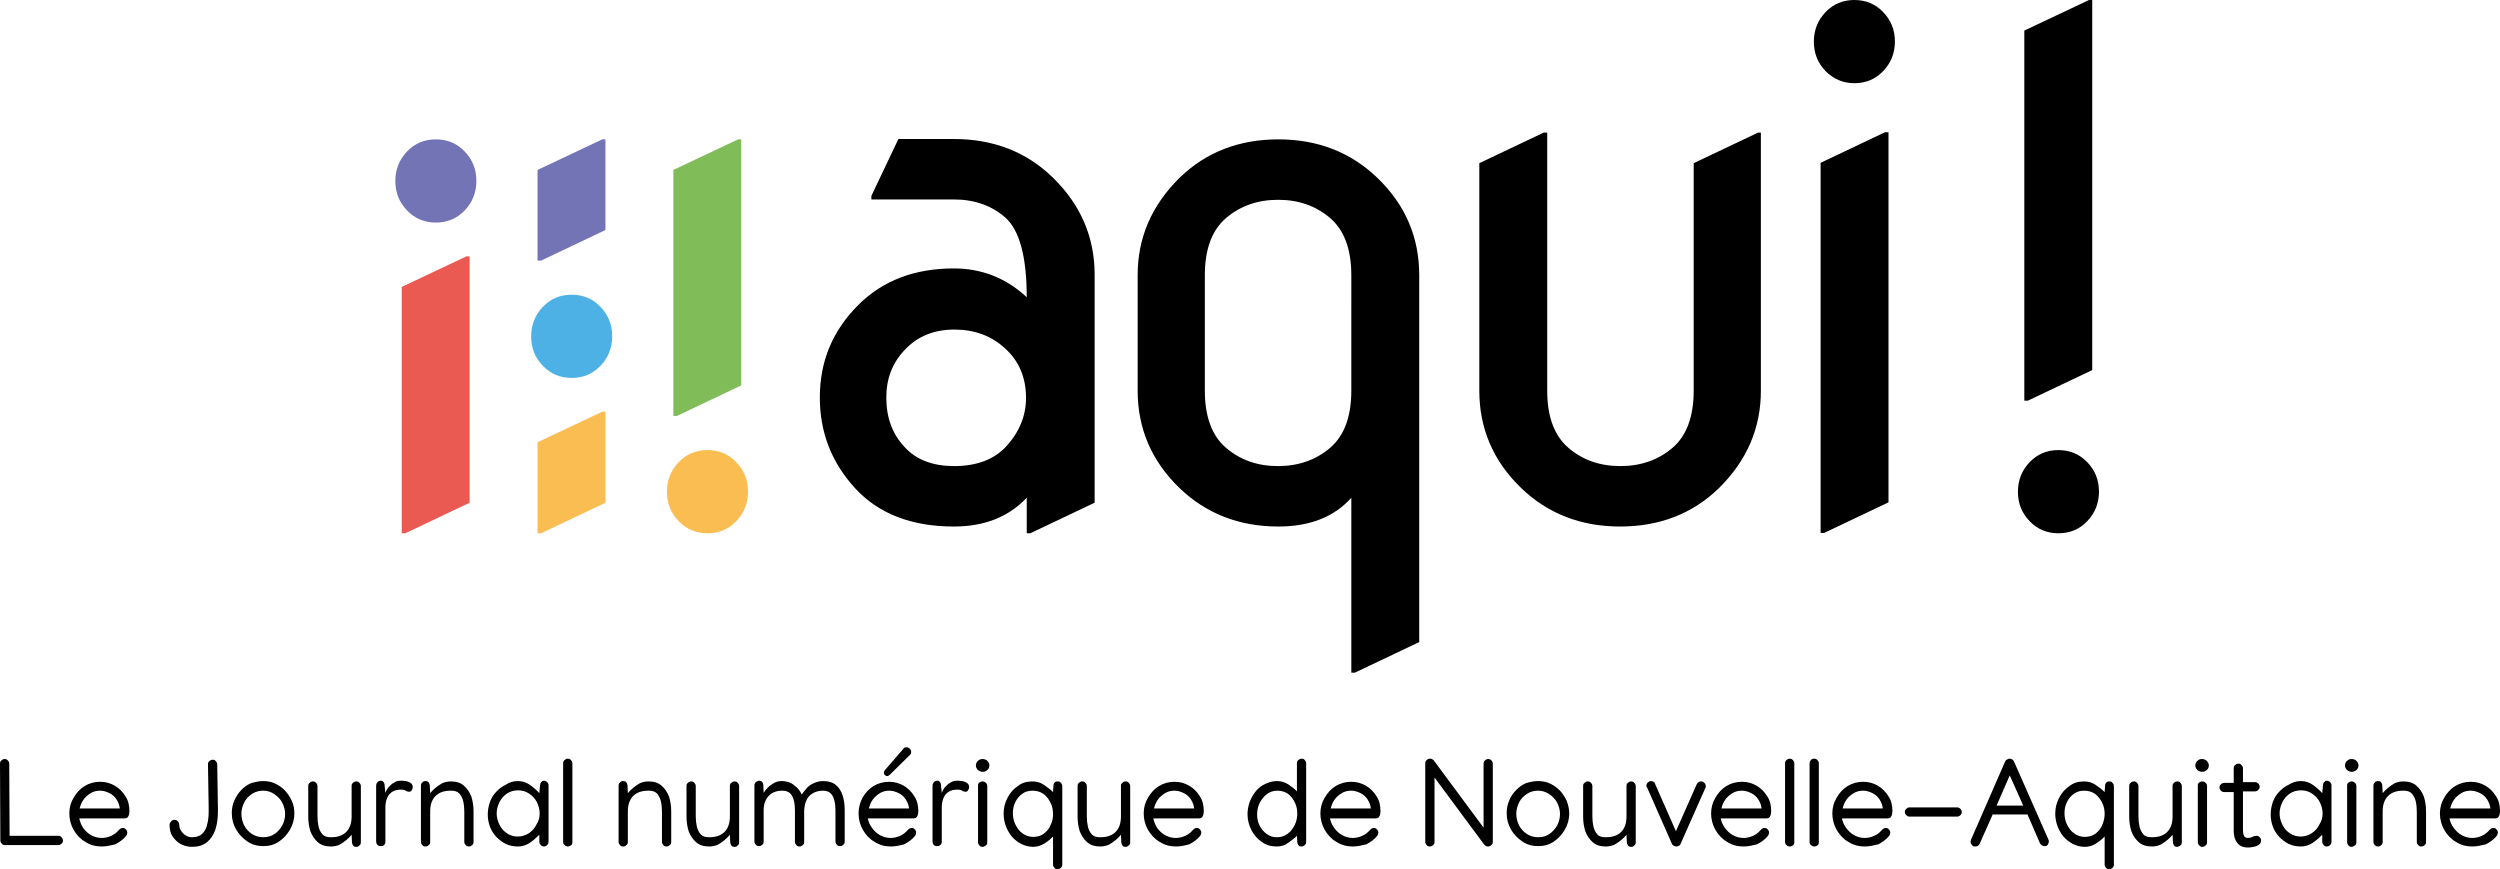 <svg xmlns="http://www.w3.org/2000/svg" xml:space="preserve" class="logobig_svg" style="enable-background:new 0 0 703.2 244.5" viewBox="0 0 703.2 244.5"><style>.st1{fill:#7374b5}.st2{fill:#fabd52}.st5{fill:#000}.st6{fill:#000}</style><path d="M208.5 39.2v69.2l-18.1 8.6h-1V47.8l18.2-8.6z" style="fill:#80bc58"/><path d="M170.3 39.2v25.5l-18.1 8.6h-1V47.8l18.2-8.6z" class="st1"/><path d="M170.3 115.8v25.6l-18.1 8.6h-1v-25.6l18.2-8.6z" class="st2"/><path d="M132.1 72.1v69.3L114 150h-1V80.7l18.2-8.6z" style="fill:#ea5a53"/><path d="M168.9 86.3c2.2 2.3 3.3 5 3.3 8.3 0 3.2-1.1 6-3.3 8.3-2.2 2.3-4.9 3.4-8.1 3.4-3.2 0-5.9-1.1-8.1-3.4-2.2-2.3-3.3-5-3.3-8.3 0-3.2 1.1-6 3.3-8.3 2.2-2.3 4.9-3.4 8.1-3.4 3.2 0 5.9 1.1 8.1 3.4" style="fill:#4db1e5"/><path d="M207.1 130c2.2 2.3 3.3 5 3.3 8.3 0 3.2-1.1 6-3.3 8.3-2.2 2.3-4.9 3.4-8.1 3.4-3.2 0-5.9-1.1-8.1-3.4-2.2-2.3-3.3-5-3.3-8.3 0-3.2 1.1-6 3.3-8.3 2.2-2.3 4.9-3.4 8.1-3.4 3.2 0 5.9 1.1 8.1 3.4" class="st2"/><path d="M130.7 42.6c2.2 2.3 3.3 5 3.3 8.3 0 3.2-1.1 6-3.3 8.3-2.2 2.3-4.9 3.4-8.1 3.4-3.2 0-5.9-1.1-8.1-3.4-2.2-2.3-3.3-5-3.3-8.3 0-3.2 1.1-6 3.3-8.3 2.2-2.3 4.9-3.4 8.1-3.4 3.2 0 5.9 1.1 8.1 3.4" class="st1"/><path d="m307.9 141.4-18.1 8.6h-1v-10c-5.1 5.4-11.9 8.1-20.5 8.1-11.9 0-21.2-3.6-27.8-10.8-6.6-7.2-9.9-15.7-9.9-25.5 0-10.2 3.6-18.8 10.8-26 6.9-6.9 15.9-10.3 26.9-10.3 7.8 0 14.7 2.7 20.5 8.1 0-11.3-2-18.7-5.9-22.3-3.8-3.4-8.7-5.2-14.6-5.2h-23.2v-1l7.6-16h15.6c11.1 0 20.4 3.6 27.8 10.8 7.9 7.7 11.8 16.8 11.8 27.4v64.1zm-58.6-29.6c0 5.7 1.7 10.3 5.2 14 3.3 3.6 8 5.3 13.9 5.3 6.2 0 11.1-1.8 14.5-5.4 3.8-4.1 5.7-8.7 5.7-13.8 0-5.7-2-10.4-5.9-13.9-3.9-3.6-8.7-5.3-14.2-5.3-5.8 0-10.4 1.9-13.9 5.6-3.6 3.7-5.3 8.2-5.3 13.5M399.2 77.4v103.2l-18.1 8.6h-1V140c-4.8 5.4-11.7 8.1-20.5 8.1-11 0-20.3-3.6-27.8-10.8-7.9-7.6-11.8-16.8-11.8-27.4V77.4c0-10.5 3.9-19.6 11.8-27.4 7.4-7.2 16.7-10.8 27.8-10.8 11 0 20.3 3.6 27.8 10.8 7.9 7.6 11.8 16.7 11.8 27.4m-19.1 0c0-7.3-2-12.7-6-16.1-4-3.4-8.8-5.1-14.6-5.1-5.7 0-10.6 1.7-14.6 5.1-4 3.4-6 8.8-6 16.1v32.5c0 7.3 2 12.7 6 16.1 4 3.4 8.8 5.1 14.6 5.1 5.7 0 10.6-1.7 14.6-5.1 4-3.4 6-8.8 6-16.1V77.4zM495.3 37.3v72.6c0 10.5-3.9 19.6-11.8 27.4-7.4 7.2-16.7 10.8-27.8 10.8-11 0-20.3-3.6-27.8-10.8-7.9-7.6-11.8-16.8-11.8-27.4v-64l18.1-8.6h1v72.6c0 7.3 2 12.7 6 16.1 4 3.4 8.8 5.1 14.6 5.1 5.7 0 10.6-1.7 14.6-5.1 4-3.4 6-8.8 6-16.1v-64l18.1-8.6h.8zM513.5 20c-2.2-2.3-3.3-5-3.3-8.3 0-3.2 1.1-6 3.3-8.3 2.2-2.3 4.9-3.4 8.1-3.4 3.2 0 5.9 1.1 8.1 3.4 2.2 2.3 3.3 5 3.3 8.3 0 3.2-1.1 6-3.3 8.3-2.2 2.3-4.9 3.4-8.1 3.4-3.1 0-5.8-1.1-8.1-3.4m-1.4 130V45.8l18.1-8.6h1v104.1l-18.1 8.6h-1zM587.1 130c2.2 2.3 3.3 5 3.3 8.3 0 3.2-1.1 6-3.3 8.3-2.2 2.3-4.9 3.4-8.1 3.4-3.2 0-5.9-1.1-8.1-3.4-2.2-2.3-3.3-5-3.3-8.3 0-3.2 1.1-6 3.3-8.3 2.2-2.3 4.9-3.4 8.1-3.4 3.1 0 5.9 1.1 8.1 3.4M588.5 0v104.1l-18.1 8.6h-1V8.6L587.6 0z" class="st5"/><path d="M1.4 237.7c-.4 0-.7-.1-.9-.4-.3-.3-.4-.6-.4-.9L0 214.8c0-.4.1-.7.4-.9.3-.3.6-.4.9-.4s.7.1.9.4c.3.3.4.6.4.9l.1 20.3h13.7c.4 0 .7.1.9.4.3.3.4.6.4.9 0 .4-.1.7-.4.9-.3.3-.6.4-.9.4h-15zM28.6 238.1c-1.7 0-3.2-.4-4.6-1.3-1.4-.8-2.5-2-3.3-3.4-.8-1.4-1.2-3-1.2-4.6 0-1.6.4-3.1 1.2-4.4.8-1.4 1.8-2.5 3.1-3.3 1.3-.8 2.8-1.2 4.4-1.2 1.5 0 2.9.4 4.1 1.1 1.2.7 2.2 1.7 3 3 .8 1.2 1.1 2.6 1.1 4.2 0 .5-.1 1-.3 1.4-.2.4-.5.6-1.1.6H22.3c.2 1 .6 1.9 1.1 2.7.6.8 1.3 1.5 2.2 2 .9.5 1.9.8 3 .8.9 0 1.8-.2 2.7-.6.9-.4 1.6-1 2.2-1.7.3-.3.6-.5 1-.5s.7.1.9.4c.3.3.4.6.4.9 0 .3-.1.6-.3.9-.8 1-1.9 1.8-3.1 2.4-1.2.3-2.5.6-3.8.6m5.1-10.7c-.1-.9-.4-1.7-.9-2.5s-1.2-1.4-2-1.8c-.8-.4-1.7-.7-2.6-.7-1 0-1.9.2-2.7.7-.8.5-1.5 1.1-2 1.8s-.9 1.6-1.1 2.5h11.3zM49 230.6c.4 0 .8.1 1 .4.3.3.4.6.4.9 0 1 .4 1.8 1.1 2.5.7.7 1.5 1.1 2.5 1.1 1.2 0 2.2-.3 2.9-1 .7-.7 1.2-1.6 1.4-2.7.3-1.1.4-2.4.4-3.7v-.6l-.2-12.5c0-.4.1-.7.4-.9.3-.3.6-.4.9-.4.4 0 .7.1.9.4.3.3.4.6.4.9l.2 12.5v.6c0 1.9-.2 3.6-.7 5.2-.5 1.5-1.3 2.7-2.4 3.6-1.1.9-2.5 1.3-4.2 1.3-1.2 0-2.2-.3-3.2-.8-.9-.5-1.7-1.3-2.3-2.2-.6-.9-.8-2-.8-3.2 0-.3.1-.6.4-.9.3-.4.6-.5.9-.5M74 219.7c1.2 0 2.4.2 3.4.7 1.1.5 2 1.2 2.8 2 .8.9 1.4 1.8 1.9 2.9.5 1.1.7 2.3.7 3.5 0 1.6-.4 3.1-1.2 4.5-.8 1.4-1.8 2.5-3.1 3.4-1.3.9-2.8 1.3-4.4 1.3-1.7 0-3.2-.4-4.5-1.3-1.3-.9-2.4-2-3.2-3.4-.8-1.4-1.2-2.9-1.2-4.6 0-1.2.2-2.4.7-3.5.5-1.1 1.1-2.1 1.9-2.9.8-.9 1.7-1.5 2.8-2 1-.3 2.2-.6 3.4-.6m0 2.7c-1.1 0-2.2.3-3.1.9-.9.6-1.7 1.4-2.2 2.4-.5 1-.8 2.1-.8 3.2 0 1.2.3 2.3.8 3.3s1.3 1.8 2.2 2.4c.9.6 2 .9 3.2.9 1.2 0 2.2-.3 3.1-.9.9-.6 1.6-1.4 2.2-2.4.5-1 .8-2.1.8-3.2 0-1.2-.3-2.2-.8-3.2s-1.3-1.8-2.2-2.4c-1-.7-2-1-3.2-1M100.2 238.2c-.4 0-.7-.1-.9-.4-.2-.3-.3-.6-.3-.9l-.1-2.1c-.4.5-.9 1-1.5 1.5s-1.2.9-1.9 1.3c-.7.3-1.5.5-2.4.5-1.6 0-2.8-.4-3.7-1.2-.9-.8-1.6-1.8-2.1-3.1-.4-1.3-.6-2.7-.6-4.2v-8.5c0-.4.1-.7.4-.9.3-.3.6-.4.9-.4.4 0 .7.1.9.4.3.3.4.6.4.9v8.5c0 1 .1 2 .3 2.9.2.9.6 1.6 1.1 2.2.6.6 1.3.8 2.4.8 1.9 0 3.3-.5 4.3-1.5s1.5-2.5 1.5-4.3v-8.6c0-.4.1-.7.4-.9.3-.3.6-.4.9-.4.4 0 .7.1.9.4.3.3.4.6.4.9v15.8c0 .4-.1.7-.4.9-.2.3-.5.4-.9.4M116.1 221.4c0 .3-.1.6-.3.9-.2.3-.4.4-.7.4-.4 0-.7-.1-1-.3-.3-.2-.7-.3-1.2-.3-1.1 0-2 .2-2.7.7-.7.5-1.1 1.1-1.4 1.9-.3.8-.4 1.6-.4 2.4v9.6c0 .4-.1.7-.3.9-.2.3-.5.4-1 .4-.4 0-.8-.1-1-.4-.2-.3-.3-.6-.3-.9v-15.6c0-.4.1-.8.4-1.1.3-.3.6-.4.9-.4.3 0 .6.1.8.4.2.3.3.6.3 1.1l.2 1.9c.2-.5.5-1.1.9-1.6.5-.5 1-1 1.6-1.3.6-.4 1.2-.5 1.9-.5.9 0 1.7.1 2.3.4.7.3 1 .8 1 1.4M119.7 219.7c.4 0 .7.1.9.4.2.3.3.6.3.9l.1 2.1c.4-.5.9-1 1.5-1.5s1.2-.9 1.9-1.3c.7-.3 1.5-.5 2.4-.5 1.6 0 2.8.4 3.7 1.2.9.8 1.6 1.8 2.1 3.1.4 1.3.6 2.7.6 4.2v8.5c0 .4-.1.7-.4.9-.3.3-.6.4-.9.4s-.7-.1-.9-.4c-.3-.3-.4-.6-.4-.9v-8.5c0-1-.1-2-.3-2.9-.2-.9-.6-1.6-1.1-2.2-.6-.6-1.3-.8-2.4-.8-1.9 0-3.3.5-4.3 1.5s-1.5 2.5-1.5 4.3v8.6c0 .4-.1.7-.4.9-.3.3-.6.4-.9.4-.4 0-.7-.1-.9-.4-.3-.3-.4-.6-.4-.9V221c0-.4.1-.7.4-.9.2-.3.5-.4.9-.4M145.7 219.7c1.3 0 2.4.4 3.4 1.1 1 .7 1.9 1.5 2.6 2.3l.2-2.2c0-.3.1-.6.3-.9.2-.2.5-.4.8-.4.3 0 .6.1.9.4.2.2.4.5.4.9v15.9c0 .3-.1.6-.4.9-.2.2-.5.4-.9.4-.3 0-.6-.1-.9-.4-.2-.2-.4-.5-.4-.9v-2c-.8.8-1.7 1.6-2.7 2.3-1.1.7-2.2 1-3.3 1-1.2 0-2.3-.2-3.4-.7-1-.5-1.9-1.2-2.7-2-.8-.9-1.4-1.8-1.8-2.9-.4-1.1-.6-2.2-.6-3.4 0-1.2.2-2.3.6-3.5.4-1.1 1-2.1 1.8-2.9.8-.9 1.7-1.5 2.7-2 1-.7 2.2-1 3.4-1m6.1 9.1c0-1.1-.3-2.2-.8-3.2s-1.3-1.8-2.2-2.4c-.9-.6-1.9-.9-3.1-.9-1.1 0-2.2.3-3.1.9-.9.6-1.6 1.4-2.1 2.4s-.8 2.1-.8 3.2.3 2.2.8 3.2 1.2 1.8 2.1 2.4c.9.6 1.9.9 3 .9s2.2-.3 3.1-.9c.9-.6 1.7-1.4 2.2-2.5.6-.9.9-1.9.9-3.1M159.6 213.4c.4 0 .8.1 1 .4.3.3.4.6.4.9V237c0 .3-.1.6-.4.8-.3.2-.5.3-.8.3-.4 0-.7-.1-1-.4-.3-.2-.4-.6-.4-.9v-22.1c0-.3.1-.7.4-.9.2-.2.5-.4.8-.4M175.3 219.7c.4 0 .7.1.9.4.2.3.3.6.3.9l.1 2.1c.4-.5.9-1 1.5-1.5s1.2-.9 1.9-1.3c.7-.3 1.5-.5 2.4-.5 1.6 0 2.8.4 3.7 1.2.9.8 1.6 1.8 2.1 3.1.4 1.3.6 2.7.6 4.2v8.5c0 .4-.1.7-.4.9-.3.3-.6.4-.9.4-.4 0-.7-.1-.9-.4-.3-.3-.4-.6-.4-.9v-8.5c0-1-.1-2-.3-2.9-.2-.9-.6-1.6-1.1-2.2-.6-.6-1.3-.8-2.4-.8-1.9 0-3.3.5-4.3 1.5s-1.5 2.5-1.5 4.3v8.6c0 .4-.1.7-.4.9-.3.3-.6.4-.9.4s-.7-.1-.9-.4c-.3-.3-.4-.6-.4-.9V221c0-.4.1-.7.4-.9.2-.3.5-.4.9-.4M206.6 238.2c-.4 0-.7-.1-.9-.4s-.3-.6-.3-.9l-.1-2.1c-.4.5-.9 1-1.5 1.5s-1.2.9-1.9 1.3c-.7.3-1.5.5-2.4.5-1.6 0-2.8-.4-3.7-1.2-.9-.8-1.6-1.8-2.1-3.1-.4-1.3-.6-2.7-.6-4.2v-8.5c0-.4.1-.7.4-.9.3-.3.6-.4.9-.4.4 0 .7.1.9.4.3.3.4.6.4.9v8.5c0 1 .1 2 .3 2.9.2.9.6 1.6 1.1 2.2.6.6 1.3.8 2.4.8 1.9 0 3.3-.5 4.3-1.5s1.5-2.5 1.5-4.3v-8.6c0-.4.1-.7.4-.9.3-.3.6-.4.9-.4.4 0 .7.1.9.4.3.3.4.6.4.9v15.8c0 .4-.1.7-.4.9-.2.3-.5.4-.9.4M225.5 223.5c.4-.6.9-1.2 1.4-1.8.6-.6 1.2-1.1 2-1.4.8-.4 1.7-.6 2.7-.6 1.5 0 2.7.4 3.5 1.1.9.7 1.5 1.7 1.9 2.9.4 1.2.6 2.6.6 4.2v8.8c0 .4-.1.7-.4.9-.3.3-.6.4-.9.4-.4 0-.7-.1-.9-.4-.3-.3-.4-.6-.4-.9v-8.8c0-1-.1-1.9-.3-2.7-.2-.8-.5-1.5-1-2s-1.2-.8-2.2-.8c-1.2 0-2.2.3-3 .8-.8.5-1.4 1.2-1.7 2-.4.8-.5 1.7-.6 2.7v8.9c0 .4-.1.7-.4.9-.3.3-.6.4-.9.4-.4 0-.7-.1-.9-.4-.3-.3-.4-.6-.4-.9v-8.9c0-1-.1-1.9-.3-2.7-.2-.8-.5-1.5-1-2s-1.2-.8-2.2-.8c-1.7 0-3 .5-3.9 1.5-.9 1-1.4 2.3-1.4 3.9v8.9c0 .4-.1.7-.4.9-.3.3-.6.4-.9.4s-.7-.1-.9-.4c-.3-.3-.4-.6-.4-.9v-15.8c0-.4.2-.7.4-.9.2-.2.6-.4.9-.4.4 0 .7.1.9.4.2.2.3.5.3.9l.1 2.1c.3-.5.7-1 1.2-1.5s1.1-.9 1.8-1.3 1.4-.5 2.1-.5c1.4 0 2.6.4 3.5 1.2 1 .7 1.7 1.6 2.1 2.6M250.6 238.1c-1.7 0-3.2-.4-4.6-1.3-1.4-.8-2.5-2-3.3-3.4-.8-1.4-1.2-3-1.2-4.6 0-1.6.4-3.1 1.1-4.4.8-1.4 1.8-2.5 3.1-3.3 1.3-.8 2.8-1.2 4.4-1.2 1.5 0 2.9.4 4.1 1.1 1.2.7 2.2 1.7 3 3 .8 1.2 1.1 2.6 1.1 4.2 0 .5-.1 1-.3 1.4-.2.4-.5.6-1.1.6h-12.8c.2 1 .6 1.9 1.2 2.7.6.8 1.3 1.5 2.2 2 .9.5 1.9.8 3 .8.9 0 1.8-.2 2.7-.6.9-.4 1.6-1 2.2-1.7.3-.3.6-.5 1-.5s.7.1.9.4c.3.3.4.6.4.9 0 .3-.1.6-.3.9-.8 1-1.9 1.8-3.1 2.4-1.1.3-2.4.6-3.7.6m5.1-10.7c-.1-.9-.4-1.7-.9-2.5s-1.2-1.4-2-1.8c-.8-.4-1.7-.7-2.6-.7-1 0-1.9.2-2.7.7-.8.5-1.5 1.1-2 1.8s-.9 1.6-1.1 2.5h11.3zm-.7-17.2c.3 0 .6.1.9.4.2.2.4.5.4.9s-.1.6-.4.9l-5.6 5.5c-.3.3-.6.4-.8.4-.2 0-.4-.1-.6-.3-.2-.2-.3-.4-.3-.6 0-.2.1-.4.2-.6.1-.2.2-.3.3-.4l5.1-5.9c.1-.2.4-.3.8-.3M272.6 221.4c0 .3-.1.6-.3.9-.2.3-.4.4-.7.4-.4 0-.7-.1-1-.3-.3-.2-.7-.3-1.2-.3-1.1 0-2 .2-2.7.7-.7.5-1.1 1.1-1.4 1.9-.3.8-.4 1.6-.4 2.4v9.6c0 .4-.1.7-.3.9s-.5.4-1 .4c-.4 0-.8-.1-1-.4-.2-.3-.3-.6-.3-.9v-15.6c0-.4.1-.8.4-1.1.3-.3.6-.4.9-.4.3 0 .6.1.8.4.2.3.3.6.3 1.1l.2 1.9c.2-.5.5-1.1.9-1.6.5-.5 1-1 1.6-1.3.6-.4 1.2-.5 1.9-.5.9 0 1.7.1 2.3.4.7.3 1 .8 1 1.4M276.4 217.1c-.5 0-.9-.2-1.3-.5-.4-.4-.6-.8-.6-1.3s.2-1 .6-1.3c.4-.4.8-.5 1.3-.5s1 .2 1.3.5c.4.4.6.8.6 1.3s-.2 1-.6 1.3c-.3.3-.8.5-1.3.5m-1.3 3.8c0-.3.1-.6.4-.8.3-.2.5-.3.8-.3.4 0 .7.1 1 .4.3.2.4.6.4 1v15.7c0 .4-.1.7-.4.9s-.6.4-.9.4c-.4 0-.7-.1-.9-.4-.3-.3-.4-.6-.4-.9v-16zM290.4 219.8c1.2 0 2.3.3 3.3 1s1.8 1.3 2.5 2l.1-1.7c0-.4.1-.7.3-.9.2-.3.5-.4.9-.4s.7.1.9.4c.3.3.4.6.4.9v22.1c0 .4-.1.7-.4.9-.3.3-.6.4-.9.4-.4 0-.7-.1-.9-.4-.3-.3-.4-.6-.4-.9v-7.9c-.7.7-1.5 1.4-2.5 2s-2 .9-3.1.9c-1.2 0-2.3-.3-3.3-.8s-1.9-1.2-2.7-2.1c-.7-.9-1.3-1.9-1.7-3-.4-1.1-.6-2.3-.6-3.5 0-1.6.4-3.1 1.1-4.4.7-1.4 1.7-2.5 2.9-3.3 1.1-.9 2.5-1.3 4.1-1.3m0 2.6c-1.1 0-2.1.3-2.9.9-.8.6-1.5 1.4-1.9 2.3-.5 1-.7 2-.7 3.1s.2 2.2.7 3.2c.5 1 1.1 1.9 2 2.5.8.6 1.8 1 3 1s2.2-.3 3-.9c.8-.6 1.5-1.4 1.9-2.4.5-1 .7-2 .7-3.1s-.2-2.2-.7-3.2c-.5-1-1.1-1.8-2-2.5-.9-.6-1.9-.9-3.1-.9M316.6 238.2c-.4 0-.7-.1-.9-.4-.2-.3-.3-.6-.3-.9l-.1-2.1c-.4.5-.9 1-1.5 1.5s-1.2.9-1.9 1.3c-.7.3-1.5.5-2.4.5-1.6 0-2.8-.4-3.7-1.2-.9-.8-1.6-1.8-2.1-3.1-.4-1.3-.6-2.7-.6-4.2v-8.5c0-.4.1-.7.4-.9.3-.3.6-.4.9-.4.4 0 .7.1.9.4.3.3.4.6.4.9v8.5c0 1 .1 2 .3 2.9.2.9.6 1.6 1.1 2.2.6.6 1.3.8 2.4.8 1.9 0 3.3-.5 4.3-1.5s1.5-2.5 1.5-4.3v-8.6c0-.4.1-.7.4-.9.3-.3.6-.4.9-.4s.7.1.9.4c.3.3.4.6.4.9v15.8c0 .4-.1.7-.4.9-.3.3-.6.4-.9.4M330.8 238.1c-1.7 0-3.2-.4-4.6-1.3-1.4-.8-2.5-2-3.3-3.4-.8-1.4-1.2-3-1.2-4.6 0-1.6.4-3.1 1.2-4.4.8-1.4 1.8-2.5 3.1-3.3 1.3-.8 2.8-1.2 4.4-1.2 1.5 0 2.9.4 4.1 1.1 1.2.7 2.2 1.7 3 3 .8 1.2 1.1 2.6 1.1 4.2 0 .5-.1 1-.3 1.4-.2.4-.5.6-1.1.6h-12.8c.2 1 .6 1.9 1.1 2.7.6.8 1.3 1.5 2.2 2 .9.5 1.9.8 3 .8.9 0 1.8-.2 2.7-.6.9-.4 1.6-1 2.2-1.7.3-.3.6-.5 1-.5s.7.1.9.4c.3.3.4.6.4.9 0 .3-.1.6-.3.9-.8 1-1.9 1.8-3.1 2.4-1.1.3-2.4.6-3.7.6m5.1-10.7c-.1-.9-.4-1.7-.9-2.5s-1.2-1.4-2-1.8c-.8-.4-1.7-.7-2.6-.7-1 0-1.9.2-2.7.7-.8.5-1.5 1.1-2 1.8s-.9 1.6-1.1 2.5h11.3zM359.1 238.1c-1.6 0-3-.4-4.2-1.3-1.2-.8-2.2-2-2.9-3.3-.7-1.4-1.1-2.9-1.1-4.4 0-1.2.2-2.3.6-3.5.4-1.1 1-2.1 1.7-3 .7-.9 1.6-1.6 2.7-2.1s2.1-.8 3.3-.8c1.1 0 2.2.3 3.1.9.9.6 1.8 1.2 2.5 2v-7.9c0-.4.1-.7.4-.9.3-.3.6-.4.9-.4.4 0 .7.1.9.4.3.3.4.6.4.9v22.1c0 .4-.1.7-.4.9-.3.3-.6.4-.9.4-.4 0-.7-.1-.9-.4-.2-.3-.3-.6-.3-.9l-.1-1.7c-.7.7-1.5 1.3-2.5 2-.9.7-2 1-3.2 1m0-2.6c1.2 0 2.2-.3 3.1-1 .9-.6 1.5-1.5 2-2.5s.7-2.1.7-3.2-.2-2.1-.7-3.1c-.5-1-1.1-1.8-1.9-2.4-.8-.6-1.9-.9-3-.9s-2.1.3-3 1c-.8.6-1.5 1.5-2 2.5s-.7 2.1-.7 3.2.2 2.1.7 3.1c.5 1 1.1 1.7 1.9 2.3.9.7 1.8 1 2.9 1M380.5 238.1c-1.7 0-3.2-.4-4.6-1.3-1.4-.8-2.5-2-3.3-3.4-.8-1.4-1.2-3-1.2-4.6 0-1.6.4-3.1 1.2-4.4.8-1.4 1.8-2.5 3.1-3.3 1.3-.8 2.8-1.2 4.4-1.2 1.5 0 2.9.4 4.1 1.1 1.2.7 2.2 1.7 3 3 .8 1.2 1.1 2.6 1.1 4.2 0 .5-.1 1-.3 1.4-.2.4-.5.6-1.1.6h-12.8c.2 1 .6 1.9 1.2 2.7.6.8 1.3 1.5 2.2 2 .9.5 1.9.8 3 .8.9 0 1.8-.2 2.7-.6.9-.4 1.6-1 2.2-1.7.3-.3.6-.5 1-.5s.7.1.9.4c.3.3.4.6.4.9 0 .3-.1.6-.3.9-.8 1-1.9 1.8-3.1 2.4-1.2.3-2.5.6-3.8.6m5.1-10.7c-.1-.9-.4-1.7-.9-2.5s-1.2-1.4-2-1.8c-.8-.4-1.7-.7-2.6-.7-1 0-1.9.2-2.7.7-.8.5-1.5 1.1-2 1.8s-.9 1.6-1.1 2.5h11.3zM400.9 214.7c0-.4.1-.7.4-.9.3-.3.6-.4 1-.4s.7.2 1 .5l14 18.9v-18c0-.4.1-.7.4-.9.3-.3.6-.4.9-.4s.7.1.9.4c.3.3.4.6.4.9v22c0 .4-.1.7-.4.9-.3.3-.6.4-1 .4s-.7-.2-1-.5l-14-18.9v18.1c0 .4-.1.7-.4.9-.3.3-.6.4-.9.4-.4 0-.7-.1-.9-.4-.3-.3-.4-.6-.4-.9v-22.1zM432.6 219.7c1.2 0 2.4.2 3.4.7 1.1.5 2 1.2 2.8 2 .8.9 1.4 1.8 1.9 2.9.4 1.1.7 2.3.7 3.5 0 1.6-.4 3.1-1.2 4.5-.8 1.4-1.8 2.5-3.1 3.4-1.3.9-2.8 1.3-4.4 1.3-1.7 0-3.2-.4-4.5-1.3-1.3-.9-2.4-2-3.2-3.4-.8-1.4-1.2-2.9-1.2-4.6 0-1.2.2-2.4.7-3.5.4-1.1 1.1-2.1 1.9-2.9.8-.9 1.7-1.5 2.8-2 1-.3 2.1-.6 3.4-.6m0 2.7c-1.1 0-2.2.3-3.1.9-.9.6-1.7 1.4-2.2 2.4-.5 1-.8 2.1-.8 3.2 0 1.2.3 2.3.8 3.3s1.3 1.8 2.2 2.4c.9.6 2 .9 3.2.9 1.2 0 2.2-.3 3.1-.9.9-.6 1.6-1.4 2.2-2.4.5-1 .8-2.1.8-3.2 0-1.2-.3-2.2-.8-3.2s-1.3-1.8-2.2-2.4c-1-.7-2.1-1-3.2-1M458.8 238.2c-.4 0-.7-.1-.9-.4-.2-.3-.3-.6-.3-.9l-.1-2.1c-.4.5-.9 1-1.5 1.5s-1.2.9-1.9 1.3c-.7.3-1.5.5-2.4.5-1.6 0-2.8-.4-3.7-1.2-.9-.8-1.6-1.8-2.1-3.1-.4-1.3-.6-2.7-.6-4.2v-8.5c0-.4.1-.7.4-.9.3-.3.6-.4.9-.4s.7.1.9.4c.3.3.4.6.4.9v8.5c0 1 .1 2 .3 2.9.2.9.6 1.6 1.1 2.2.5.6 1.3.8 2.4.8 1.9 0 3.3-.5 4.3-1.5s1.5-2.5 1.5-4.3v-8.6c0-.4.1-.7.4-.9.3-.3.6-.4.9-.4s.7.1.9.4c.3.3.4.6.4.9v15.8c0 .4-.1.7-.4.9-.2.3-.5.4-.9.4M463.1 221c0-.3.1-.6.4-.9.2-.2.5-.4.9-.4.2 0 .5.1.7.2.2.1.4.3.4.5l5.9 13.4 5.9-13.3c.1-.2.3-.4.5-.5.2-.2.4-.2.7-.2.3 0 .6.1.9.4.2.2.4.5.4.9 0 .2 0 .3-.1.5l-7 15.8c-.1.2-.2.4-.5.5-.2.1-.4.2-.7.2-.2 0-.4-.1-.7-.2-.2-.1-.4-.3-.5-.5l-7-15.9c-.2-.1-.2-.3-.2-.5M490.4 238.1c-1.7 0-3.2-.4-4.6-1.3-1.4-.8-2.5-2-3.3-3.4-.8-1.4-1.2-3-1.2-4.6 0-1.6.4-3.1 1.2-4.4.8-1.4 1.8-2.5 3.1-3.3 1.3-.8 2.8-1.2 4.4-1.2 1.5 0 2.9.4 4.1 1.1 1.2.7 2.2 1.7 3 3 .8 1.2 1.1 2.6 1.1 4.2 0 .5-.1 1-.3 1.4-.2.4-.5.6-1.1.6H484c.2 1 .6 1.9 1.2 2.7.6.8 1.3 1.5 2.2 2 .9.5 1.9.8 3 .8.9 0 1.8-.2 2.7-.6.9-.4 1.6-1 2.2-1.7.3-.3.6-.5 1-.5s.7.1.9.4c.3.3.4.6.4.9 0 .3-.1.6-.3.9-.8 1-1.9 1.8-3.1 2.4-1.2.3-2.4.6-3.8.6m5.1-10.7c-.1-.9-.4-1.7-.9-2.5s-1.2-1.4-2-1.8c-.8-.4-1.7-.7-2.6-.7-1 0-1.9.2-2.7.7-.8.5-1.5 1.1-2 1.8s-.9 1.6-1.1 2.5h11.3zM503.3 213.4c.4 0 .8.1 1 .4.3.3.4.6.4.9V237c0 .3-.1.6-.4.8-.3.2-.5.3-.8.3-.4 0-.7-.1-1-.4-.3-.2-.4-.6-.4-.9v-22.1c0-.3.1-.7.4-.9.2-.2.5-.4.8-.4M510.2 213.4c.4 0 .8.1 1 .4.3.3.4.6.4.9V237c0 .3-.1.6-.4.8-.3.2-.5.3-.8.3-.4 0-.7-.1-1-.4-.3-.2-.4-.6-.4-.9v-22.1c0-.3.1-.7.4-.9.1-.2.4-.4.8-.4M524.5 238.1c-1.7 0-3.2-.4-4.6-1.3-1.4-.8-2.5-2-3.3-3.4-.8-1.4-1.2-3-1.2-4.6 0-1.6.4-3.1 1.2-4.4.8-1.4 1.8-2.5 3.1-3.3 1.3-.8 2.8-1.2 4.4-1.2 1.5 0 2.9.4 4.1 1.1 1.2.7 2.2 1.7 3 3 .8 1.2 1.1 2.6 1.1 4.2 0 .5-.1 1-.3 1.4-.2.4-.5.6-1.1.6h-12.8c.2 1 .6 1.9 1.2 2.7.6.8 1.3 1.5 2.2 2 .9.5 1.9.8 3 .8.9 0 1.8-.2 2.7-.6.9-.4 1.6-1 2.2-1.7.3-.3.6-.5 1-.5s.7.1.9.4c.3.3.4.6.4.9 0 .3-.1.6-.3.9-.8 1-1.9 1.8-3.1 2.4-1.2.3-2.5.6-3.8.6m5.1-10.7c-.1-.9-.4-1.7-.9-2.5s-1.2-1.4-2-1.8c-.8-.4-1.7-.7-2.6-.7-1 0-1.9.2-2.7.7-.8.5-1.5 1.1-2 1.8s-.9 1.6-1.1 2.5h11.3zM537.1 227.1h13.4c.3 0 .6.1.9.4.2.2.4.5.4.9s-.1.6-.4.9c-.2.2-.5.4-.9.4h-13.4c-.3 0-.6-.1-.9-.4-.2-.2-.4-.5-.4-.9s.1-.6.4-.9c.2-.2.5-.4.9-.4M555.5 238.1c-.3 0-.6-.1-.8-.4-.3-.3-.4-.5-.4-.8 0-.3 0-.5.1-.7l9.6-22c.1-.2.2-.4.5-.5.2-.2.5-.3.7-.3.6 0 1.1.3 1.3.8l9.7 22c.1.2.1.3.1.5 0 .3-.1.6-.3.9s-.5.4-.8.4c-.7 0-1.1-.3-1.4-.8l-3.5-8.1h-9.8l-3.6 8.1c-.3.7-.7.9-1.4.9m9.8-20-3.7 8.5h7.5l-3.8-8.5zM586.2 219.8c1.2 0 2.3.3 3.3 1s1.8 1.3 2.5 2l.1-1.7c0-.4.1-.7.3-.9.2-.3.5-.4.9-.4s.7.1.9.4c.3.3.4.6.4.9v22.1c0 .4-.1.7-.4.9-.3.3-.6.4-.9.4-.4 0-.7-.1-.9-.4-.3-.3-.4-.6-.4-.9v-7.9c-.7.7-1.5 1.4-2.5 2-.9.6-2 .9-3.1.9-1.2 0-2.3-.3-3.3-.8s-1.9-1.2-2.7-2.1c-.7-.9-1.3-1.9-1.7-3-.4-1.1-.6-2.3-.6-3.5 0-1.6.4-3.1 1.1-4.4.7-1.4 1.7-2.5 2.9-3.3 1.1-.9 2.5-1.3 4.1-1.3m0 2.6c-1.1 0-2.1.3-2.9.9-.8.6-1.5 1.4-1.9 2.3-.5 1-.7 2-.7 3.1s.2 2.2.7 3.2c.5 1 1.1 1.9 2 2.5.8.6 1.8 1 3 1s2.2-.3 3-.9c.8-.6 1.5-1.4 1.9-2.4.4-1 .7-2 .7-3.1s-.2-2.2-.7-3.2c-.5-1-1.1-1.8-2-2.5-.9-.6-1.9-.9-3.1-.9M612.4 238.2c-.4 0-.7-.1-.9-.4-.2-.3-.3-.6-.3-.9l-.1-2.1c-.4.5-.9 1-1.5 1.5s-1.2.9-1.9 1.3c-.7.3-1.5.5-2.4.5-1.6 0-2.8-.4-3.7-1.2-.9-.8-1.6-1.8-2.1-3.1-.4-1.3-.6-2.7-.6-4.2v-8.5c0-.4.1-.7.4-.9.3-.3.6-.4.9-.4.4 0 .7.1.9.4.3.3.4.6.4.9v8.5c0 1 .1 2 .3 2.9.2.9.6 1.6 1.1 2.2.5.6 1.3.8 2.4.8 1.9 0 3.3-.5 4.3-1.5s1.5-2.5 1.5-4.3v-8.6c0-.4.1-.7.4-.9.3-.3.6-.4.9-.4.4 0 .7.1.9.4.3.3.4.6.4.9v15.8c0 .4-.1.7-.4.9s-.6.4-.9.4M619.4 217.1c-.5 0-.9-.2-1.3-.5-.4-.4-.6-.8-.6-1.3s.2-1 .6-1.3c.4-.4.8-.5 1.3-.5s1 .2 1.3.5c.4.4.6.8.6 1.3s-.2 1-.6 1.3c-.3.3-.8.5-1.3.5m-1.2 3.8c0-.3.1-.6.4-.8.3-.2.5-.3.8-.3.4 0 .7.1 1 .4.3.2.4.6.4 1v15.7c0 .4-.1.7-.4.9-.3.3-.6.4-.9.4-.4 0-.7-.1-.9-.4-.3-.3-.4-.6-.4-.9v-16zM628.3 216.1c0-.4.1-.7.4-.9.3-.3.6-.4.9-.4.4 0 .7.1.9.4.3.3.4.6.4.9v3.9h3.4c.3 0 .6.1.9.4.2.2.4.5.4.9 0 .3-.1.6-.4.9-.2.2-.5.4-.9.4h-3.4v11c0 .6.1 1.1.3 1.5.2.4.6.6 1.1.6.5 0 .9-.1 1.3-.3.3-.2.7-.3 1.1-.3.4 0 .7.1.9.4.3.3.4.6.4.9 0 .5-.2.9-.6 1.2-.4.3-.9.5-1.5.6-.6.1-1.1.2-1.5.2-1.4 0-2.4-.4-3.1-1.3-.7-.9-1-2-1-3.4v-10.9h-2.7c-.3 0-.6-.1-.9-.4-.2-.2-.4-.5-.4-.9 0-.3.1-.6.4-.9.2-.2.5-.4.9-.4h2.7v-4.1zM647.2 219.7c1.3 0 2.4.4 3.4 1.1 1 .7 1.9 1.5 2.6 2.3l.2-2.2c0-.3.1-.6.3-.9.2-.2.5-.4.8-.4.3 0 .6.1.9.4.2.2.4.5.4.9v15.9c0 .3-.1.6-.4.9-.2.2-.5.4-.9.4-.3 0-.6-.1-.9-.4-.2-.2-.4-.5-.4-.9v-2c-.8.8-1.7 1.6-2.7 2.3-1.1.7-2.2 1-3.3 1-1.2 0-2.3-.2-3.4-.7-1-.5-1.9-1.2-2.7-2-.8-.9-1.4-1.8-1.8-2.9-.4-1.1-.6-2.2-.6-3.4 0-1.2.2-2.3.6-3.5.4-1.1 1-2.1 1.8-2.9.8-.9 1.7-1.5 2.7-2 1.1-.7 2.2-1 3.4-1m6.1 9.1c0-1.1-.3-2.2-.8-3.2s-1.3-1.8-2.2-2.4c-.9-.6-1.9-.9-3.1-.9-1.1 0-2.2.3-3.1.9-.9.6-1.6 1.4-2.1 2.4s-.8 2.1-.8 3.2.3 2.2.8 3.2 1.2 1.8 2.1 2.4c.9.6 1.9.9 3 .9s2.2-.3 3.1-.9c.9-.6 1.7-1.4 2.2-2.5.6-.9.9-1.9.9-3.1M661.5 217.1c-.5 0-.9-.2-1.3-.5-.4-.4-.6-.8-.6-1.3s.2-1 .6-1.3c.4-.4.8-.5 1.3-.5s1 .2 1.3.5c.4.4.6.8.6 1.3s-.2 1-.6 1.3c-.4.3-.8.5-1.3.5m-1.3 3.8c0-.3.1-.6.4-.8.3-.2.5-.3.8-.3.4 0 .7.1 1 .4.3.2.4.6.4 1v15.7c0 .4-.1.7-.4.9s-.6.4-.9.4c-.4 0-.7-.1-.9-.4-.3-.3-.4-.6-.4-.9v-16zM668.9 219.7c.4 0 .7.1.9.4.2.3.3.6.3.9l.1 2.1c.4-.5.9-1 1.5-1.5s1.2-.9 1.9-1.3c.7-.3 1.5-.5 2.4-.5 1.6 0 2.8.4 3.7 1.2.9.8 1.6 1.8 2.1 3.1.4 1.3.6 2.7.6 4.2v8.5c0 .4-.1.7-.4.9-.3.3-.6.4-.9.4-.4 0-.7-.1-.9-.4-.3-.3-.4-.6-.4-.9v-8.5c0-1-.1-2-.3-2.9-.2-.9-.6-1.6-1.1-2.2-.6-.6-1.3-.8-2.4-.8-1.9 0-3.3.5-4.3 1.5s-1.5 2.5-1.5 4.3v8.6c0 .4-.1.7-.4.9-.3.3-.6.4-.9.4-.4 0-.7-.1-.9-.4-.3-.3-.4-.6-.4-.9V221c0-.4.1-.7.4-.9.2-.3.5-.4.9-.4M695.4 238.1c-1.7 0-3.2-.4-4.6-1.3-1.4-.8-2.5-2-3.3-3.4-.8-1.4-1.2-3-1.2-4.6 0-1.6.4-3.1 1.2-4.4.8-1.4 1.8-2.5 3.1-3.3 1.3-.8 2.8-1.2 4.4-1.2 1.5 0 2.9.4 4.1 1.1 1.2.7 2.2 1.7 3 3 .8 1.2 1.1 2.6 1.1 4.2 0 .5-.1 1-.3 1.4-.2.4-.5.6-1.1.6H689c.2 1 .6 1.9 1.2 2.7.6.8 1.3 1.5 2.2 2 .9.5 1.9.8 3 .8.9 0 1.8-.2 2.7-.6.9-.4 1.6-1 2.2-1.7.3-.3.6-.5 1-.5s.7.1.9.4c.3.3.4.6.4.9 0 .3-.1.6-.3.9-.8 1-1.9 1.8-3.1 2.4-1.2.3-2.5.6-3.8.6m5.1-10.7c-.1-.9-.4-1.7-.9-2.5s-1.2-1.4-2-1.8c-.8-.4-1.7-.7-2.6-.7-1 0-1.9.2-2.7.7-.8.5-1.5 1.1-2 1.8s-.9 1.6-1.1 2.5h11.3z" class="st6"/></svg>